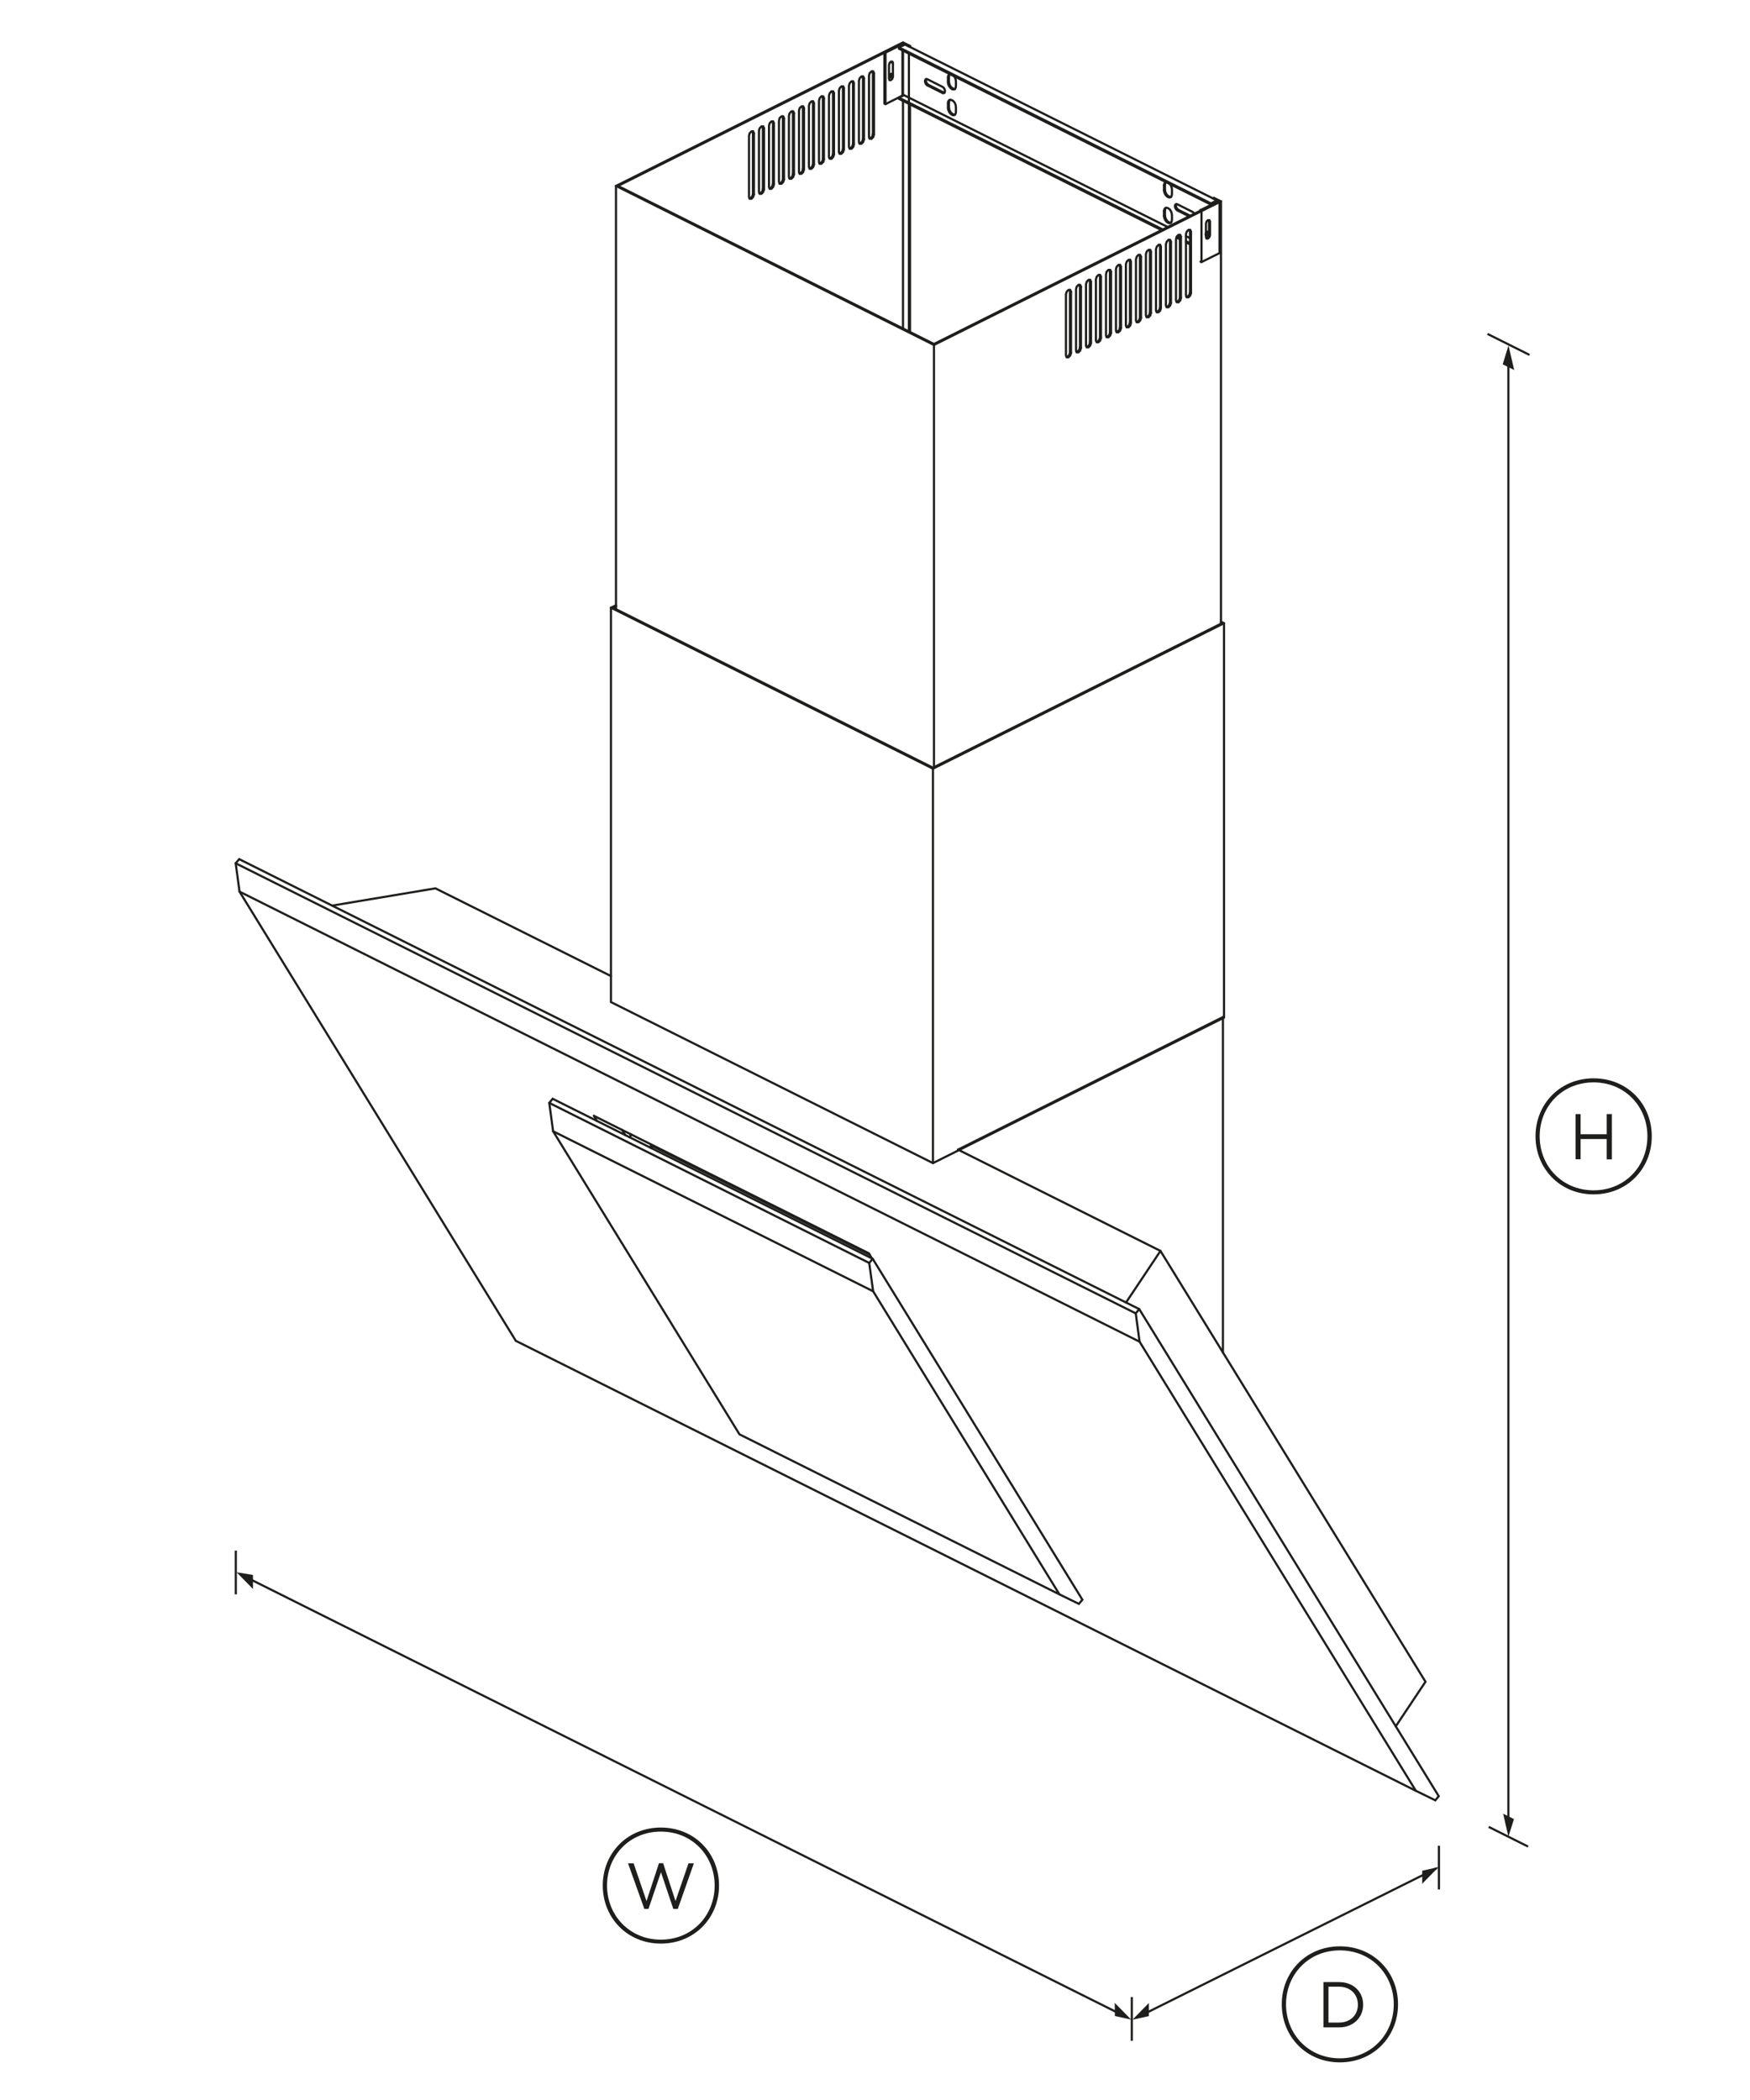 <?xml version="1.0" encoding="utf-8"?>
<!-- Generator: Adobe Illustrator 23.0.1, SVG Export Plug-In . SVG Version: 6.00 Build 0)  -->
<svg version="1.1" id="Standard_x0020_layer" xmlns="http://www.w3.org/2000/svg" xmlns:xlink="http://www.w3.org/1999/xlink"
	 x="0px" y="0px" viewBox="0 0 1600 1920" style="enable-background:new 0 0 1600 1920;" xml:space="preserve">
<style type="text/css">
	.st0{fill:none;stroke:#1E1E1C;stroke-width:1.984;}
	.st1{fill:none;stroke:#1E1E1C;stroke-width:1.984;stroke-linecap:round;}
	.st2{fill:#1E1E1C;}
</style>
<path class="st0" d="M1361.1,1670.3l36,18"/>
<path class="st0" d="M1360,305.3l38.4,19.2"/>
<line class="st1" x1="1379.1" y1="1667" x2="1379.1" y2="323.9"/>
<g>
	<g>
		<polygon class="st2" points="1384.4,338.3 1379.2,315.8 1373.9,333.1 		"/>
	</g>
</g>
<g>
	<g>
		<polygon class="st2" points="1374.3,1658.2 1379.1,1679.3 1384.2,1663.2 		"/>
	</g>
</g>
<path class="st2" d="M1510.2,1038.9c0,29.5-22.4,53.1-53.2,53.1c-30.7,0-53.1-23.6-53.1-53.1c0-29.5,22.4-53,53.1-53
	C1487.9,985.9,1510.2,1009.4,1510.2,1038.9z M1506.2,1038.9c0-27.2-20.5-49.3-49.2-49.3s-49.3,22-49.3,49.3
	c0,27.3,20.6,49.4,49.3,49.4C1485.7,1088.3,1506.2,1066.3,1506.2,1038.9z M1440.5,1018.6h4.6v18.4h23.9v-18.4h4.7v41.4h-4.7v-18.6
	h-23.9v18.5h-4.6V1018.6z"/>
<path class="st0" d="M222.4,1440.7l805.5,402.5"/>
<line class="st1" x1="1040.1" y1="1844.3" x2="1313.1" y2="1708.3"/>
<line class="st0" x1="215.6" y1="1417.7" x2="215.6" y2="1457.7"/>
<line class="st0" x1="1034.8" y1="1825.9" x2="1034.8" y2="1865.9"/>
<line class="st0" x1="1315.6" y1="1687.5" x2="1315.6" y2="1727.5"/>
<g>
	<g>
		<polygon class="st2" points="231.3,1452.8 216.3,1437.5 231.3,1440 		"/>
	</g>
</g>
<g>
	<g>
		<polygon class="st2" points="1019.2,1831.2 1034.2,1846.5 1019.3,1843.2 		"/>
	</g>
</g>
<g>
	<g>
		<polygon class="st2" points="1050.4,1831.3 1035.4,1846.6 1050.4,1843.3 		"/>
	</g>
</g>
<g>
	<g>
		<polygon class="st2" points="1300.3,1722.3 1315.3,1707 1300.3,1710.4 		"/>
	</g>
</g>
<path class="st2" d="M657.4,1723.9c0,29.5-22.4,53.1-53.2,53.1c-30.7,0-53.1-23.6-53.1-53.1s22.4-53,53.1-53
	C635,1670.9,657.4,1694.4,657.4,1723.9z M653.4,1723.9c0-27.2-20.5-49.3-49.2-49.3c-28.6,0-49.2,22-49.2,49.3s20.6,49.5,49.2,49.5
	C632.9,1773.4,653.4,1751.3,653.4,1723.9z M574.2,1703.6h5.1l11.8,34.5l11.4-34.6h3.8l11.3,34.6l11.9-34.5h4.9l-14.7,41.7h-4.1
	l-11.3-33.6l-11.4,33.6h-3.8L574.2,1703.6z"/>
<path class="st2" d="M1278.2,1832.5c0,29.5-22.4,53.1-53.2,53.1c-30.7,0-53.1-23.6-53.1-53.1s22.4-53,53.1-53
	C1255.8,1779.5,1278.2,1803,1278.2,1832.5z M1274.3,1832.5c0-27.2-20.5-49.3-49.3-49.3c-28.6,0-49.2,22-49.2,49.3
	s20.6,49.4,49.2,49.4C1253.8,1881.9,1274.3,1859.8,1274.3,1832.5z M1210,1812.2h14.4c13,0,21.9,8.9,21.9,20.6v0.1
	c0,11.6-8.9,20.7-21.9,20.7H1210V1812.2z M1214.6,1816.4v32.8h9.7c10.5,0,17.2-7.1,17.2-16.3v-0.1c0-9.2-6.7-16.4-17.2-16.4H1214.6z
	"/>
<g id="ID_1003">
	<desc>Set</desc>
	<g id="ID_1004">
		<title>Illustration</title>
		<desc>Illustration</desc>
		<g id="ID_1005_1_">
			<title>FP_SDA_3D_HT90DXB1_ISSUE2</title>
			<desc>FP_SDA_3D_HT90DXB1_ISSUE2</desc>
			<g id="ID_1037">
				<title>104049_C10_1.PRT</title>
				<desc>104049_C10_1.PRT</desc>
				<polyline class="st1" points="825.4,87.5 825.1,87.4 809.6,95.2 808.6,94.7 808.6,47.7 825.1,39.5 1115,184.4 1115,231.4 
					1098.5,239.6 1097.6,239.2 				"/>
				<line class="st1" x1="1084.3" y1="221.6" x2="1088" y2="223.4"/>
				<line class="st1" x1="1104" y1="212.5" x2="1104.9" y2="212.9"/>
				<polygon class="st1" points="1104.5,211.9 1103.5,211.9 1102.6,212.9 1102.2,214.3 1102.6,215.3 1103.5,215.3 1104.5,214.3 
					1104.9,212.9 				"/>
				<polyline class="st1" points="1103.7,211.9 1104,212.5 1103.6,213.9 1102.6,214.8 				"/>
				<line class="st1" x1="1088" y1="217.7" x2="1084.3" y2="215.9"/>
				<polyline class="st1" points="1066,190.1 1065.4,190.9 1065.1,192.5 1065.1,197 1065.4,198.8 1066.2,200.7 1067.4,202.3 
					1068.8,203.3 1070.2,203.6 1070.6,203.5 				"/>
				<polyline class="st1" points="1062,210.4 821.9,90.4 821.9,89.3 826.5,87 1067.7,207.6 				"/>
				<line class="st1" x1="1076.5" y1="192.4" x2="1077.4" y2="191.9"/>
				<line class="st1" x1="1064.2" y1="192.9" x2="1065.1" y2="192.5"/>
				<polygon class="st1" points="1071.5,201.1 1071.2,202.7 1070.5,203.7 1069.3,204.1 1067.9,203.7 1066.5,202.7 1065.3,201.1 
					1064.5,199.3 1064.2,197.4 1064.2,192.9 1064.5,191.4 1065.3,190.3 1066.5,189.9 1067.9,190.3 1069.3,191.3 1070.5,192.9 
					1071.2,194.8 1071.5,196.6 				"/>
				<line class="st1" x1="1065.1" y1="197" x2="1064.2" y2="197.4"/>
				<polyline class="st1" points="1075.7,186.6 1075.3,187 1075.2,188 1075.3,189.1 1075.9,190.3 1076.6,191.3 1077.4,191.9 
					1088.2,197.3 				"/>
				<polyline class="st1" points="1097.6,192.6 1097.6,192.1 1113.1,184.4 				"/>
				<polyline class="st1" points="1111.7,183.7 1111.7,184.8 1107.2,187.1 821.9,44.5 821.9,43.3 826.5,41.1 				"/>
				<polyline class="st1" points="808.6,47.7 809.6,48.1 825.1,40.4 826.5,41.1 				"/>
				<polyline class="st1" points="821.9,43.3 1107.2,186 1111.7,183.7 1113.1,184.4 				"/>
				<line class="st1" x1="1107.2" y1="187.1" x2="1107.2" y2="186"/>
				<polyline class="st1" points="1098.5,239.6 1098.5,192.6 1097.6,192.1 				"/>
				<line class="st1" x1="1098.5" y1="192.6" x2="1115" y2="184.4"/>
				<polyline class="st1" points="1087.2,197.8 1076.5,192.4 1075.7,191.8 1074.9,190.8 1074.4,189.6 1074.3,188.5 1074.4,187.5 
					1074.9,186.8 1075.7,186.6 1076.5,186.8 1090.3,193.7 1091.1,194.3 1091.9,195.3 				"/>
				<line class="st1" x1="809.6" y1="48.1" x2="809.6" y2="95.2"/>
				<line class="st1" x1="1063.1" y1="209.8" x2="821.9" y2="89.3"/>
				<line class="st1" x1="825.1" y1="87.4" x2="825.1" y2="46.1"/>
				<line class="st1" x1="825.1" y1="41.7" x2="825.1" y2="40.4"/>
				<line class="st1" x1="1078.8" y1="218.8" x2="1075.6" y2="217.2"/>
				<line class="st1" x1="1078.8" y1="217.7" x2="1076" y2="216.3"/>
				<line class="st1" x1="1088" y1="222.3" x2="1084.3" y2="220.5"/>
				<line class="st1" x1="1064.2" y1="173.9" x2="1065.1" y2="173.5"/>
				<polyline class="st1" points="1066,166.6 1065.4,167.4 1065.1,169 1065.1,173.5 1065.4,175.3 1066.2,177.2 1067.4,178.7 
					1068.8,179.7 1070.2,180.1 1070.6,180 				"/>
				<polyline class="st1" points="1066.1,166.6 1065.3,166.8 1064.5,167.9 1064.2,169.4 1064.2,173.9 1064.5,175.8 1065.3,177.6 
					1066.5,179.2 1067.9,180.2 1069.3,180.6 1070.5,180.2 1071.2,179.1 1071.5,177.6 1071.5,173.1 1071.2,171.2 1070.5,169.4 
					1069.6,168.3 				"/>
				<line class="st1" x1="1065.1" y1="169" x2="1064.2" y2="169.4"/>
				<polygon class="st1" points="814.6,67.5 815.6,67.5 816,68.5 815.6,69.9 814.6,70.8 813.6,70.8 813.2,69.8 813.6,68.4 				"/>
				<line class="st1" x1="815.1" y1="68" x2="816" y2="68.5"/>
				<polyline class="st1" points="813.4,70.4 813.7,70.4 814.7,69.4 815.1,68 814.8,67.5 				"/>
				<polygon class="st1" points="863.8,82.1 864,83.3 863.8,84.3 863.3,85 862.6,85.2 861.7,85 848,78.1 847.1,77.4 846.3,76.5 
					845.9,75.3 845.7,74.2 845.9,73.2 846.3,72.5 847.1,72.3 848,72.5 861.7,79.4 862.6,80 863.3,81 				"/>
				<polyline class="st1" points="847.1,72.3 846.8,72.7 846.6,73.7 846.8,74.9 847.3,76 848,77 848.9,77.6 862.6,84.5 863.5,84.7 
									"/>
				<polyline class="st1" points="868.5,91.3 867.9,92.2 867.6,93.7 867.6,98.2 867.9,100.1 868.7,101.9 869.9,103.5 871.3,104.5 
					872.7,104.9 873.1,104.7 				"/>
				<line class="st1" x1="866.7" y1="98.7" x2="867.6" y2="98.2"/>
				<line class="st1" x1="866.7" y1="94.2" x2="867.6" y2="93.7"/>
				<polygon class="st1" points="874,102.3 874,97.9 873.7,96 873,94.1 871.8,92.6 870.4,91.6 869,91.2 867.8,91.6 867,92.6 
					866.7,94.2 866.7,98.7 867,100.5 867.8,102.4 869,103.9 870.4,105 871.8,105.4 873,105 873.7,103.9 				"/>
				<line class="st1" x1="861.7" y1="85" x2="862.6" y2="84.5"/>
				<polyline class="st1" points="868.5,67.8 867.9,68.7 867.6,70.2 867.6,74.7 867.9,76.5 868.7,78.4 869.9,80 871.3,81 
					872.7,81.4 873.1,81.2 				"/>
				<line class="st1" x1="866.7" y1="75.2" x2="867.6" y2="74.7"/>
				<line class="st1" x1="866.7" y1="70.7" x2="867.6" y2="70.2"/>
				<polyline class="st1" points="868.6,67.8 867.8,68 867,69.1 866.7,70.7 866.7,75.2 867,77 867.8,78.9 869,80.4 870.4,81.5 
					871.8,81.8 873,81.5 873.7,80.4 874,78.8 874,74.3 873.7,72.5 873,70.6 872.1,69.6 				"/>
				<line class="st1" x1="848.9" y1="77.6" x2="848" y2="78.1"/>
			</g>
			<g id="ID_1033">
				<title>104049_C12_1.PRT</title>
				<desc>104049_C12_1.PRT</desc>
				<polyline class="st1" points="832,42.9 832,42 825.6,38.8 563.2,170 563.2,557 				"/>
				<polyline class="st1" points="565,170 853.9,314.5 1114.5,184.1 				"/>
				<polyline class="st1" points="1109,181.4 1109.9,180.9 1116.3,184.1 1116.3,570.3 				"/>
				<polyline class="st1" points="563.2,170 853.9,315.4 1116.3,184.1 				"/>
				<line class="st1" x1="1109" y1="186.2" x2="1109" y2="186.4"/>
				<line class="st1" x1="1109" y1="181.4" x2="1114.5" y2="184.1"/>
				<polygon class="st1" points="1104.4,201.3 1105.7,201.3 1106.3,202.6 1106.3,214.9 1105.7,216.8 1104.4,218.1 1103.1,218.1 
					1102.6,216.8 1102.6,204.4 1103.1,202.6 				"/>
				<line class="st1" x1="1105.4" y1="214.5" x2="1106.3" y2="214.9"/>
				<polyline class="st1" points="1105,201.3 1105.4,202.1 1106.3,202.6 				"/>
				<polyline class="st1" points="1103,217.6 1103.5,217.6 1104.8,216.3 1105.4,214.5 1105.4,202.1 				"/>
				<polyline class="st1" points="1088.9,211.8 1088,211.4 1087.5,210.2 				"/>
				<polygon class="st1" points="1088.2,210.2 1086.6,210.2 1085,211.8 1084.3,214.1 1084.3,270.1 1085,271.8 1086.6,271.8 
					1088.2,270.2 1088.9,267.9 1088.9,211.8 				"/>
				<polyline class="st1" points="1078.4,214.8 1078.8,216 1079.7,216.4 				"/>
				<polygon class="st1" points="1079.1,214.8 1079.7,216.4 1079.7,272.4 1079.1,274.7 1077.4,276.4 1075.9,276.3 1075.2,274.7 
					1075.2,218.7 1075.9,216.4 1077.4,214.8 				"/>
				<polygon class="st1" points="1069.9,219.4 1068.3,219.3 1066.7,221 1066,223.3 1066,279.3 1066.7,280.9 1068.3,280.9 
					1069.9,279.3 1070.6,277 1070.6,221 				"/>
				<polygon class="st1" points="1060.8,223.9 1061.4,225.6 1061.4,281.6 1060.8,283.9 1059.2,285.5 1057.6,285.5 1056.9,283.9 
					1056.9,227.8 1057.6,225.6 1059.2,223.9 				"/>
				<polygon class="st1" points="1051.7,228.5 1050,228.5 1048.4,230.1 1047.7,232.4 1047.7,288.4 1048.4,290 1050,290.1 
					1051.7,288.4 1052.3,286.1 1052.3,230.1 				"/>
				<polygon class="st1" points="1042.5,233.1 1043.2,234.7 1043.2,290.7 1042.5,293 1040.9,294.6 1039.3,294.6 1038.6,293 
					1038.6,237 1039.3,234.7 1040.9,233 				"/>
				<polygon class="st1" points="1033.4,237.6 1031.8,237.6 1030.1,239.3 1029.4,241.6 1029.4,297.6 1030.1,299.2 1031.8,299.2 
					1033.4,297.6 1034,295.3 1034,239.3 				"/>
				<polygon class="st1" points="1024.2,242.2 1024.9,243.9 1024.9,299.9 1024.2,302.2 1022.6,303.8 1021,303.8 1020.3,302.1 
					1020.3,246.1 1021,243.8 1022.6,242.2 				"/>
				<polygon class="st1" points="1015.1,246.8 1013.4,246.8 1011.8,248.4 1011.2,250.7 1011.2,306.7 1011.8,308.3 1013.4,308.4 
					1015.1,306.7 1015.8,304.4 1015.8,248.4 				"/>
				<polygon class="st1" points="1005.9,251.4 1006.6,253 1006.6,309 1005.9,311.3 1004.3,312.9 1002.7,312.9 1002,311.3 
					1002,255.3 1002.7,253 1004.3,251.4 				"/>
				<polygon class="st1" points="996.8,255.9 995.2,255.9 993.6,257.6 992.9,259.9 992.9,315.8 993.6,317.5 995.2,317.5 
					996.8,315.9 997.5,313.6 997.5,257.6 				"/>
				<polygon class="st1" points="987.6,260.5 988.3,262.1 988.3,318.1 987.6,320.5 986,322.1 984.4,322.1 983.8,320.4 983.8,264.4 
					984.4,262.1 986,260.5 				"/>
				<polygon class="st1" points="978.5,265.1 976.9,265.1 975.3,266.7 974.6,269 974.6,325 975.3,326.6 976.9,326.6 978.5,325 
					979.2,322.7 979.2,266.7 				"/>
				<polyline class="st1" points="988.3,262.1 987.4,261.7 986.9,260.5 				"/>
				<polyline class="st1" points="977.8,265.1 978.3,266.3 979.2,266.7 				"/>
				<polyline class="st1" points="984.2,321.6 985.1,321.6 986.7,320 987.4,317.7 987.4,261.7 				"/>
				<polyline class="st1" points="996.1,255.9 996.5,257.1 997.5,257.6 				"/>
				<polyline class="st1" points="996.5,257.1 996.5,313.1 995.9,315.4 994.3,317 993.4,317 				"/>
				<polyline class="st1" points="1005.7,252.5 1005.7,308.5 1005,310.9 1003.4,312.5 1002.5,312.5 				"/>
				<polyline class="st1" points="1014.8,248 1014.8,304 1014.2,306.3 1012.5,307.9 1011.7,307.9 				"/>
				<polyline class="st1" points="1024,243.4 1024,299.4 1023.3,301.7 1021.7,303.3 1020.8,303.3 				"/>
				<polyline class="st1" points="1033.1,238.8 1033.1,294.8 1032.4,297.1 1030.8,298.8 1029.9,298.7 				"/>
				<polyline class="st1" points="1042.2,234.3 1042.2,290.3 1041.6,292.6 1040,294.2 1039.1,294.2 				"/>
				<polyline class="st1" points="1051.4,229.7 1051.4,285.7 1050.7,288 1049.1,289.6 1048.2,289.6 				"/>
				<polyline class="st1" points="1060.6,225.1 1060.6,281.1 1059.9,283.4 1058.3,285 1057.4,285 				"/>
				<polyline class="st1" points="1069.7,220.6 1069.7,276.5 1069,278.8 1067.4,280.5 1066.5,280.5 				"/>
				<polyline class="st1" points="1078.8,216 1078.8,272 1078.2,274.3 1076.5,275.9 1075.7,275.9 				"/>
				<polyline class="st1" points="1088,211.4 1088,267.4 1087.3,269.7 1085.7,271.3 1084.8,271.3 				"/>
				<line class="st1" x1="1070.6" y1="277" x2="1069.7" y2="276.5"/>
				<line class="st1" x1="1079.7" y1="272.4" x2="1078.8" y2="272"/>
				<line class="st1" x1="1088.9" y1="267.9" x2="1088" y2="267.4"/>
				<line class="st1" x1="1061.4" y1="281.6" x2="1060.6" y2="281.1"/>
				<line class="st1" x1="1052.3" y1="286.1" x2="1051.4" y2="285.7"/>
				<line class="st1" x1="1043.2" y1="290.7" x2="1042.2" y2="290.3"/>
				<line class="st1" x1="1034" y1="295.3" x2="1033.1" y2="294.8"/>
				<line class="st1" x1="1024.9" y1="299.9" x2="1024" y2="299.4"/>
				<line class="st1" x1="1015.8" y1="304.4" x2="1014.8" y2="304"/>
				<line class="st1" x1="1006.6" y1="309" x2="1005.7" y2="308.5"/>
				<line class="st1" x1="997.5" y1="313.6" x2="996.5" y2="313.1"/>
				<line class="st1" x1="988.3" y1="318.1" x2="987.4" y2="317.7"/>
				<line class="st1" x1="979.2" y1="322.7" x2="978.3" y2="322.2"/>
				<polyline class="st1" points="975.1,326.2 976,326.2 977.6,324.6 978.3,322.2 978.3,266.3 				"/>
				<polyline class="st1" points="1069.2,219.4 1069.7,220.6 1070.6,221 				"/>
				<polyline class="st1" points="1060.1,223.9 1060.6,225.1 1061.4,225.6 				"/>
				<polyline class="st1" points="1050.9,228.5 1051.4,229.7 1052.3,230.1 				"/>
				<polyline class="st1" points="1041.8,233.1 1042.2,234.3 1043.2,234.7 				"/>
				<polyline class="st1" points="1032.6,237.6 1033.1,238.8 1034,239.3 				"/>
				<polyline class="st1" points="1023.5,242.2 1024,243.4 1024.9,243.9 				"/>
				<polyline class="st1" points="1014.3,246.8 1014.8,248 1015.8,248.4 				"/>
				<polyline class="st1" points="1005.2,251.4 1005.7,252.5 1006.6,253 				"/>
				<polyline class="st1" points="565,170 825.6,39.7 831,42.4 832,42 				"/>
				<line class="st1" x1="825.6" y1="41.5" x2="825.6" y2="39.7"/>
				<line class="st1" x1="825.6" y1="87.4" x2="825.6" y2="46.3"/>
				<polygon class="st1" points="814.6,56.3 813.3,57.7 812.8,59.5 812.8,71.8 813.3,73.2 814.6,73.2 815.9,71.9 816.4,70 
					816.4,57.7 815.9,56.4 				"/>
				<line class="st1" x1="815.5" y1="69.6" x2="816.4" y2="70"/>
				<line class="st1" x1="815.5" y1="57.2" x2="816.4" y2="57.7"/>
				<line class="st1" x1="831" y1="303" x2="831" y2="49"/>
				<line class="st1" x1="825.6" y1="300.3" x2="825.6" y2="92.2"/>
				<line class="st1" x1="832" y1="303.5" x2="832" y2="95.4"/>
				<polyline class="st1" points="799.1,66.9 798.1,66.5 797.6,65.3 				"/>
				<polygon class="st1" points="798.4,65.3 796.8,65.3 795.1,66.9 794.5,69.2 794.5,125.2 795.1,126.8 796.8,126.9 798.4,125.3 
					799.1,122.9 799.1,66.9 				"/>
				<polyline class="st1" points="788.5,69.9 789,71 789.9,71.5 				"/>
				<polygon class="st1" points="789.2,69.9 789.9,71.5 789.9,127.5 789.2,129.8 787.6,131.4 786,131.4 785.3,129.8 785.3,73.8 
					786,71.5 787.6,69.9 				"/>
				<polygon class="st1" points="780.1,74.4 778.5,74.4 776.9,76 776.2,78.3 776.2,134.4 776.9,136 778.5,136 780.1,134.4 
					780.7,132.1 780.7,76.1 				"/>
				<polygon class="st1" points="770.9,79 771.6,80.6 771.6,136.6 770.9,138.9 769.3,140.6 767.7,140.6 767,138.9 767,82.9 
					767.7,80.6 769.3,79 				"/>
				<polygon class="st1" points="761.8,83.6 760.2,83.5 758.6,85.2 757.9,87.5 757.9,143.5 758.6,145.1 760.2,145.2 761.8,143.5 
					762.5,141.2 762.5,85.2 				"/>
				<polygon class="st1" points="752.7,88.2 753.3,89.8 753.3,145.8 752.7,148.1 751,149.7 749.4,149.7 748.8,148.1 748.8,92.1 
					749.4,89.8 751,88.1 				"/>
				<polygon class="st1" points="743.5,92.7 741.9,92.7 740.3,94.3 739.6,96.6 739.6,152.6 740.3,154.3 741.9,154.3 743.5,152.7 
					744.2,150.3 744.2,94.4 				"/>
				<polygon class="st1" points="734.4,97.3 735.1,98.9 735.1,154.9 734.4,157.2 732.8,158.9 731.1,158.9 730.5,157.2 730.5,101.2 
					731.1,98.9 732.8,97.3 				"/>
				<polygon class="st1" points="725.2,101.8 723.6,101.8 722,103.5 721.3,105.8 721.3,161.8 722,163.4 723.6,163.4 725.2,161.8 
					725.9,159.5 725.9,103.5 				"/>
				<polygon class="st1" points="716.1,106.4 716.8,108.1 716.8,164.1 716.1,166.4 714.5,168 712.8,168 712.2,166.3 712.2,110.4 
					712.8,108 714.5,106.4 				"/>
				<polygon class="st1" points="706.9,111 705.3,111 703.7,112.6 703.1,114.9 703.1,170.9 703.7,172.6 705.3,172.6 706.9,170.9 
					707.6,168.6 707.6,112.7 				"/>
				<polygon class="st1" points="697.8,115.6 698.5,117.2 698.5,173.2 697.8,175.5 696.2,177.2 694.6,177.2 693.9,175.5 
					693.9,119.5 694.6,117.2 696.2,115.6 				"/>
				<polygon class="st1" points="688.6,120.1 687.1,120.1 685.4,121.8 684.8,124.1 684.8,180.1 685.4,181.7 687.1,181.7 
					688.6,180.1 689.3,177.8 689.3,121.8 				"/>
				<polyline class="st1" points="698.5,117.2 697.5,116.8 697.1,115.6 				"/>
				<polyline class="st1" points="687.9,120.1 688.4,121.3 689.3,121.8 				"/>
				<polyline class="st1" points="694.4,176.7 695.3,176.7 696.9,175.1 697.5,172.7 697.5,116.8 				"/>
				<polyline class="st1" points="706.2,111 706.7,112.2 707.6,112.7 				"/>
				<polyline class="st1" points="706.7,112.2 706.7,168.2 706,170.5 704.4,172.1 703.5,172.1 				"/>
				<polyline class="st1" points="715.8,107.6 715.8,163.6 715.2,165.9 713.5,167.6 712.7,167.5 				"/>
				<polyline class="st1" points="725,103 725,159 724.3,161.4 722.7,163 721.8,163 				"/>
				<polyline class="st1" points="734.1,98.5 734.1,154.5 733.5,156.8 731.8,158.4 730.9,158.4 				"/>
				<polyline class="st1" points="743.3,93.9 743.3,149.9 742.6,152.2 741,153.9 740.1,153.8 				"/>
				<polyline class="st1" points="752.4,89.3 752.4,145.3 751.8,147.6 750.1,149.3 749.2,149.3 				"/>
				<polyline class="st1" points="761.6,84.8 761.6,140.8 760.9,143.1 759.3,144.7 758.4,144.7 				"/>
				<polyline class="st1" points="770.7,80.2 770.7,136.2 770,138.5 768.4,140.1 767.5,140.1 				"/>
				<polyline class="st1" points="779.9,75.6 779.9,131.6 779.2,133.9 777.6,135.6 776.7,135.5 				"/>
				<polyline class="st1" points="789,71 789,127.1 788.3,129.4 786.7,131 785.8,131 				"/>
				<polyline class="st1" points="798.1,66.5 798.1,122.5 797.5,124.8 795.9,126.4 795,126.4 				"/>
				<line class="st1" x1="780.7" y1="132.1" x2="779.9" y2="131.6"/>
				<line class="st1" x1="789.9" y1="127.5" x2="789" y2="127.1"/>
				<line class="st1" x1="799.1" y1="122.9" x2="798.1" y2="122.5"/>
				<line class="st1" x1="771.6" y1="136.6" x2="770.7" y2="136.2"/>
				<line class="st1" x1="762.5" y1="141.2" x2="761.6" y2="140.8"/>
				<line class="st1" x1="753.3" y1="145.8" x2="752.4" y2="145.3"/>
				<line class="st1" x1="744.2" y1="150.3" x2="743.3" y2="149.9"/>
				<line class="st1" x1="735.1" y1="154.9" x2="734.1" y2="154.5"/>
				<line class="st1" x1="725.9" y1="159.5" x2="725" y2="159"/>
				<line class="st1" x1="716.8" y1="164.1" x2="715.8" y2="163.6"/>
				<line class="st1" x1="707.6" y1="168.6" x2="706.7" y2="168.2"/>
				<line class="st1" x1="698.5" y1="173.2" x2="697.5" y2="172.7"/>
				<line class="st1" x1="689.3" y1="177.8" x2="688.4" y2="177.3"/>
				<polyline class="st1" points="685.2,181.3 686.1,181.3 687.7,179.7 688.4,177.3 688.4,121.3 				"/>
				<polyline class="st1" points="779.3,74.4 779.9,75.6 780.7,76.1 				"/>
				<polyline class="st1" points="770.2,79 770.7,80.2 771.6,80.6 				"/>
				<polyline class="st1" points="761.1,83.6 761.6,84.8 762.5,85.2 				"/>
				<polyline class="st1" points="751.9,88.2 752.4,89.3 753.3,89.8 				"/>
				<polyline class="st1" points="742.8,92.7 743.3,93.9 744.2,94.4 				"/>
				<polyline class="st1" points="733.7,97.3 734.1,98.5 735.1,98.9 				"/>
				<polyline class="st1" points="724.5,101.8 725,103 725.9,103.5 				"/>
				<polyline class="st1" points="715.4,106.4 715.8,107.6 716.8,108.1 				"/>
				<line class="st1" x1="853.9" y1="701.5" x2="853.9" y2="315.4"/>
			</g>
			<g id="ID_1016">
				<title>104049_C09_1.ASM</title>
				<desc>104049_C09_1.ASM</desc>
				<g id="ID_1017_1_">
					<title>104049_C09_1_1.PRT</title>
					<desc>104049_C09_1_1.PRT</desc>
					<polyline class="st1" points="563.2,553.4 558.6,555.6 558.6,916.2 853,1063.4 1119.1,930.4 1119.1,569.8 1116.3,568.4 					
						"/>
					<polyline class="st1" points="1119.1,569.8 853,702.8 558.6,555.6 					"/>
					<line class="st1" x1="560.4" y1="555.6" x2="563.2" y2="554.3"/>
					<polyline class="st1" points="560.4,555.6 853,701.9 1117.2,569.8 					"/>
					<line class="st1" x1="1116.3" y1="569.4" x2="1117.2" y2="569.8"/>
					<line class="st1" x1="853" y1="702.8" x2="853" y2="1063.4"/>
				</g>
			</g>
			<g id="ID_1010">
				<title>104049_C07_1.PRT</title>
				<desc>104049_C07_1.PRT</desc>
				<polygon class="st1" points="502.2,1008.4 505.3,1004.6 797.9,1150.9 989.6,1462.6 986.4,1466.4 968.6,1457.7 676.1,1311.4 
					505.7,1034.3 				"/>
				<polyline class="st1" points="798.3,1180.6 794.7,1154.7 502.2,1008.4 				"/>
				<line class="st1" x1="797.9" y1="1150.9" x2="794.7" y2="1154.7"/>
				<polyline class="st1" points="968.6,1457.7 798.3,1180.6 505.7,1034.3 				"/>
				<line class="st1" x1="577.3" y1="1037.4" x2="575.7" y2="1039.8"/>
				<line class="st1" x1="595.7" y1="1046.6" x2="594.2" y2="1049"/>
				<line class="st1" x1="597.1" y1="1047.3" x2="595.6" y2="1049.7"/>
			</g>
			<g id="ID_1008">
				<title>104049_C01_1.PRT</title>
				<desc>104049_C01_1.PRT</desc>
				<polygon class="st1" points="215.5,789.3 219,815.2 471.6,1225.9 1294.5,1637.3 1312.3,1646 1315.4,1642.2 1041.6,1196.9 
					218.7,785.5 				"/>
				<polyline class="st1" points="1041.9,1226.7 1038.4,1200.8 215.5,789.3 				"/>
				<line class="st1" x1="1041.6" y1="1196.9" x2="1038.4" y2="1200.8"/>
				<polyline class="st1" points="1294.5,1637.3 1041.9,1226.7 219,815.2 				"/>
				<line class="st1" x1="545.8" y1="1024.8" x2="543" y2="1020.2"/>
				<polyline class="st1" points="797.2,1150.6 794.4,1145.9 543,1020.2 				"/>
				<line class="st1" x1="571.7" y1="1037.8" x2="568.8" y2="1033.1"/>
			</g>
			<g id="ID_1006_1_">
				<title>104049_C02_1.PRT</title>
				<desc>104049_C02_1.PRT</desc>
				<polyline class="st1" points="558.6,892.4 398.1,812.2 303.6,828 				"/>
				<line class="st1" x1="576.8" y1="1038" x2="576.5" y2="1037.9"/>
				<line class="st1" x1="795.2" y1="1147.3" x2="596.7" y2="1048"/>
				<polyline class="st1" points="1276.1,1578.4 1303.3,1537.6 1061,1143.7 875.9,1051.1 				"/>
				<line class="st1" x1="1118.1" y1="929.9" x2="875.9" y2="1051.1"/>
				<line class="st1" x1="1118.1" y1="1236.6" x2="1118.1" y2="929.9"/>
				<line class="st1" x1="1061" y1="1143.7" x2="1029.5" y2="1190.9"/>
			</g>
		</g>
	</g>
</g>
</svg>
